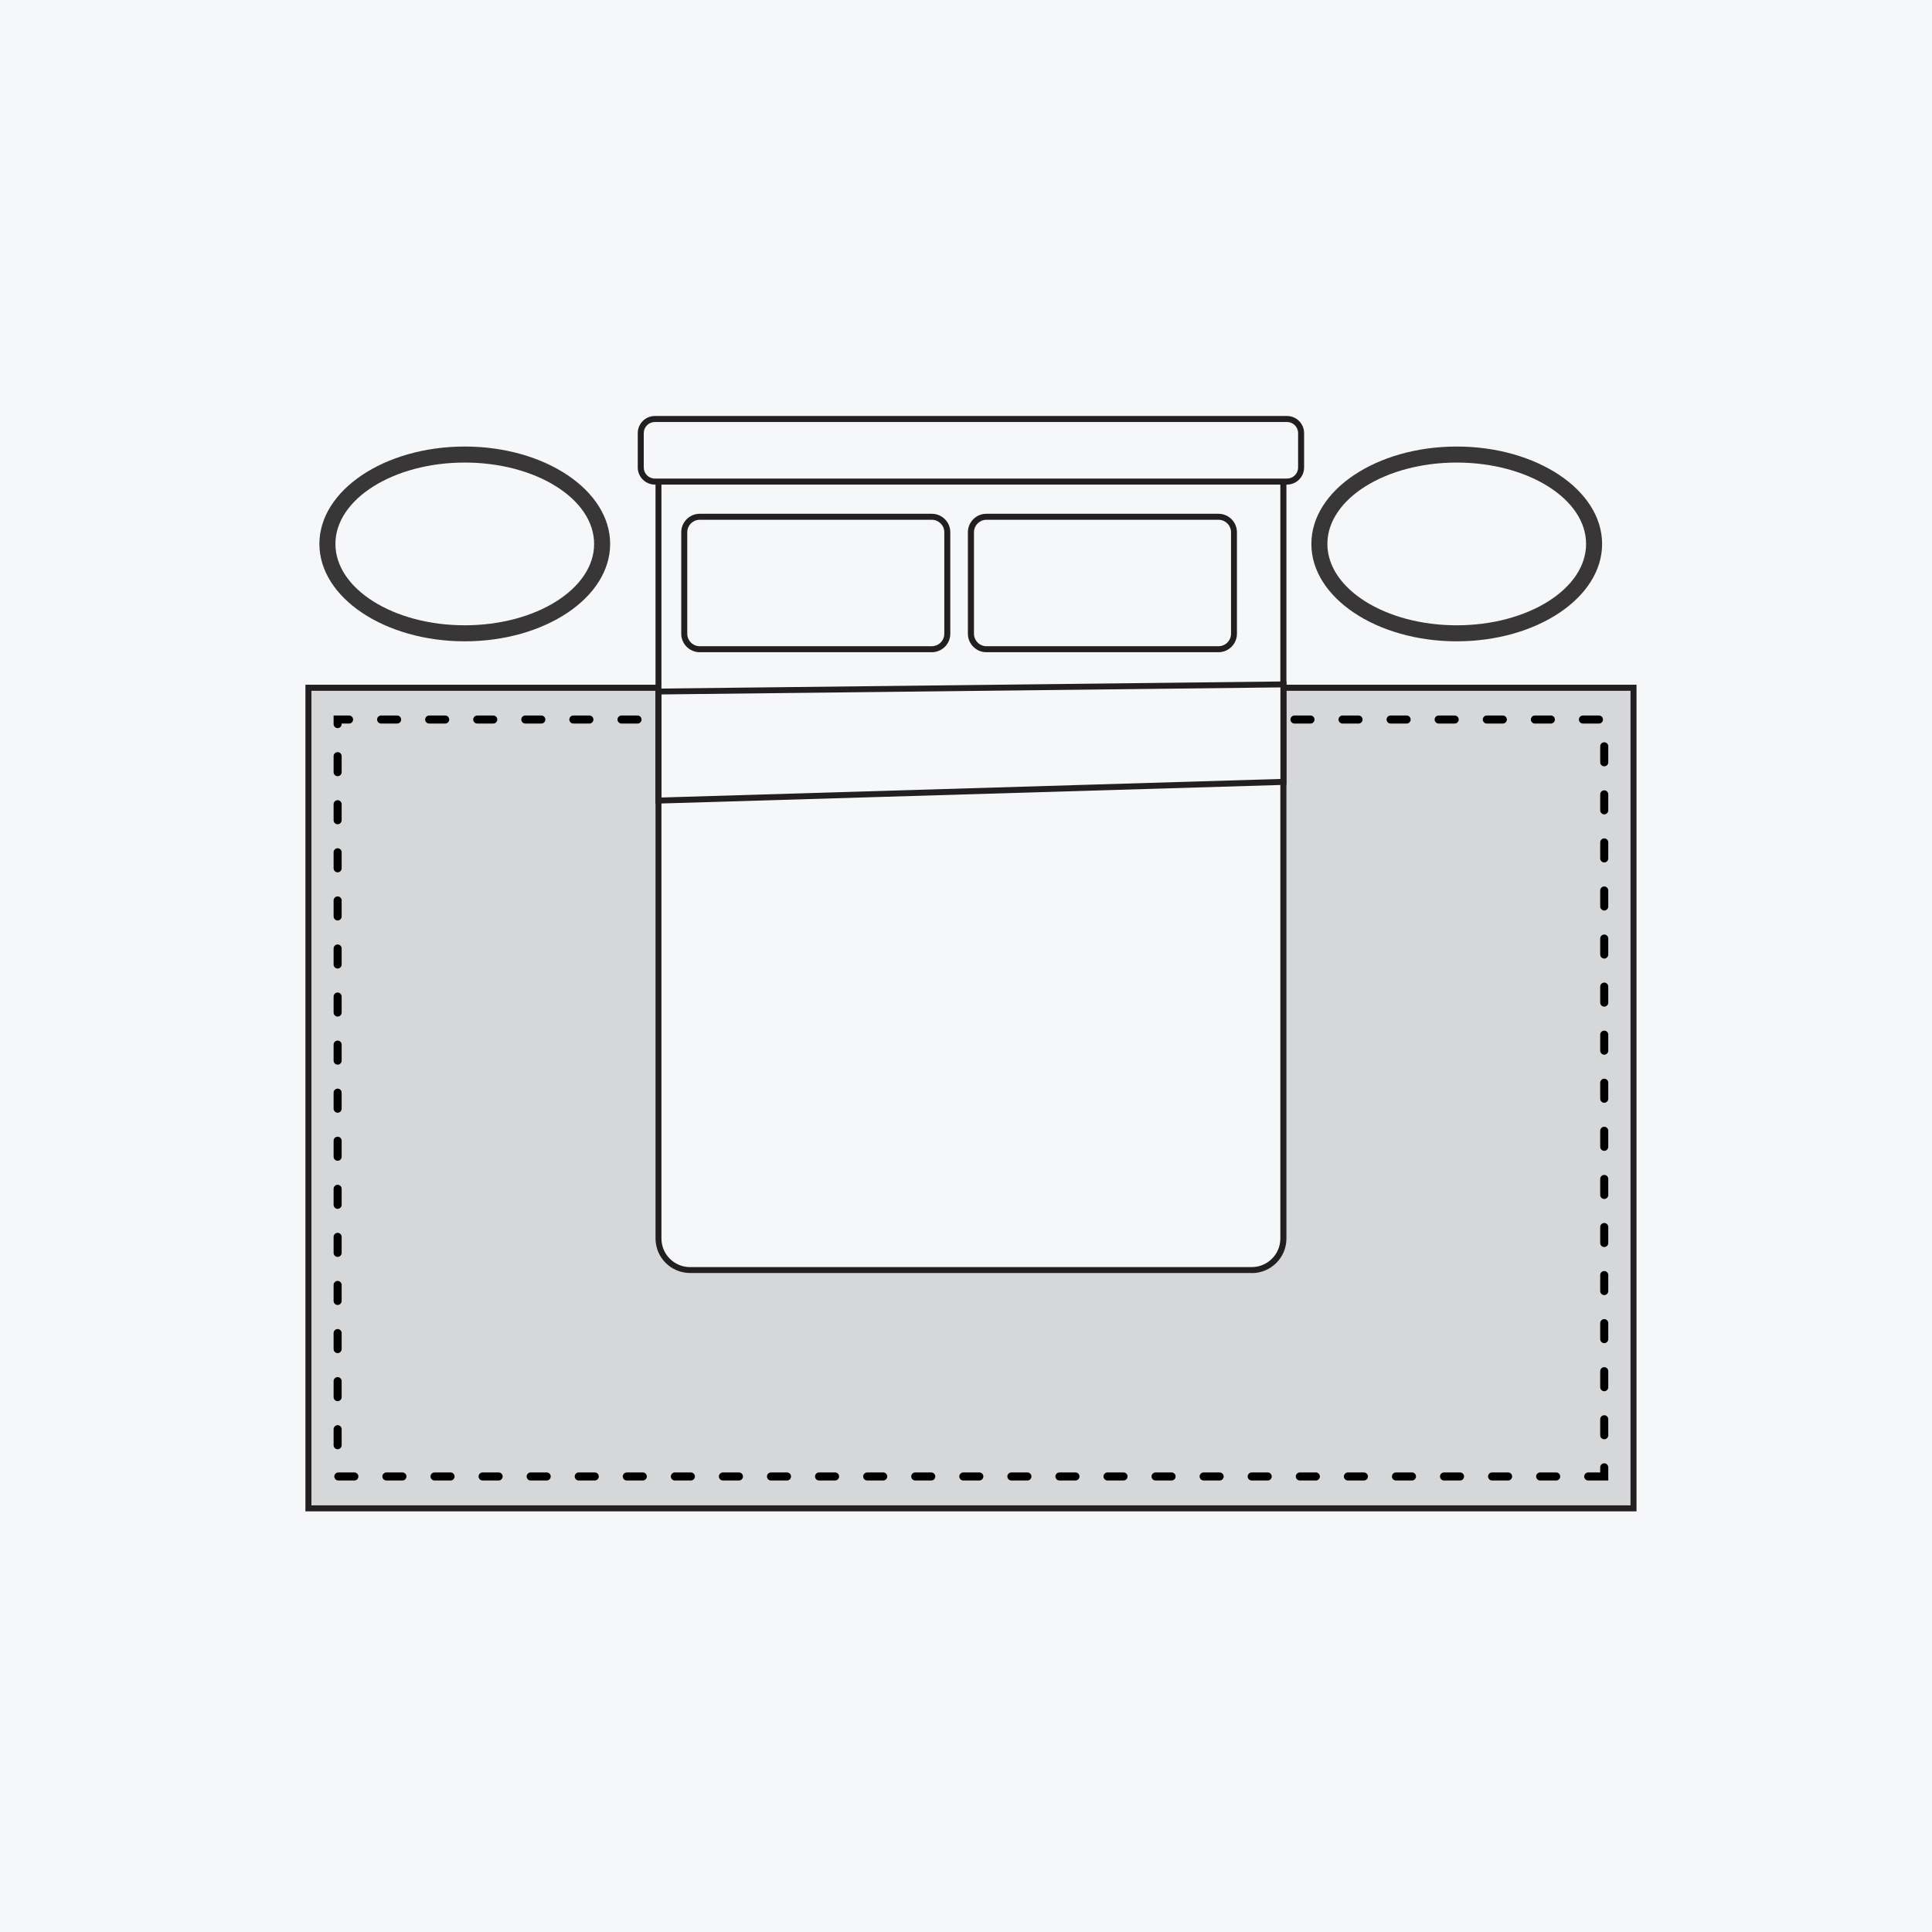 <svg viewBox="0 0 244.8 244.8" version="1.1" xmlns="http://www.w3.org/2000/svg">
  
  <defs>
    <style>
      .st0 {
        fill: #231f20;
      }

      .st1 {
        fill: #f5f7f9;
      }

      .st2 {
        fill: #383636;
      }

      .st3 {
        fill: #d6d7d8;
      }
    </style>
  </defs>
  <g id="Layer_2">
    <rect height="261.33" width="256" y="-9.33" x="-5.6" class="st1"></rect>
  </g>
  <g id="Layer_1">
    <g>
      <rect height="103.98" width="167.9" y="87.14" x="39.08" class="st3"></rect>
      <path d="M207.36,191.5H38.7v-104.74h168.66v104.74ZM39.46,190.74h167.14v-103.21H39.46v103.21Z" class="st0"></path>
    </g>
    <path d="M203.78,187.59h-2.54c-.28,0-.51-.23-.51-.51s.23-.51.51-.51h1.52v-.65c0-.28.23-.51.51-.51s.51.23.51.51v1.67ZM197.18,187.59h-2.03c-.28,0-.51-.23-.51-.51s.23-.51.51-.51h2.03c.28,0,.51.23.51.51s-.23.51-.51.51ZM191.09,187.59h-2.03c-.28,0-.51-.23-.51-.51s.23-.51.51-.51h2.03c.28,0,.51.23.51.51s-.23.51-.51.51ZM185,187.59h-2.03c-.28,0-.51-.23-.51-.51s.23-.51.51-.51h2.03c.28,0,.51.23.51.51s-.23.51-.51.51ZM178.91,187.59h-2.03c-.28,0-.51-.23-.51-.51s.23-.51.51-.51h2.03c.28,0,.51.23.51.51s-.23.51-.51.51ZM172.82,187.59h-2.03c-.28,0-.51-.23-.51-.51s.23-.51.51-.51h2.03c.28,0,.51.23.51.51s-.23.51-.51.51ZM166.73,187.59h-2.03c-.28,0-.51-.23-.51-.51s.23-.51.51-.51h2.03c.28,0,.51.23.51.51s-.23.51-.51.51ZM160.63,187.59h-2.03c-.28,0-.51-.23-.51-.51s.23-.51.51-.51h2.03c.28,0,.51.23.51.51s-.23.51-.51.51ZM154.54,187.59h-2.03c-.28,0-.51-.23-.51-.51s.23-.51.51-.51h2.03c.28,0,.51.23.51.51s-.23.51-.51.51ZM148.45,187.59h-2.03c-.28,0-.51-.23-.51-.51s.23-.51.51-.51h2.03c.28,0,.51.23.51.51s-.23.51-.51.51ZM142.36,187.59h-2.03c-.28,0-.51-.23-.51-.51s.23-.51.51-.51h2.03c.28,0,.51.23.51.51s-.23.51-.51.51ZM136.27,187.59h-2.03c-.28,0-.51-.23-.51-.51s.23-.51.51-.51h2.03c.28,0,.51.23.51.51s-.23.51-.51.51ZM130.18,187.59h-2.03c-.28,0-.51-.23-.51-.51s.23-.51.51-.51h2.03c.28,0,.51.23.51.51s-.23.51-.51.51ZM124.09,187.59h-2.03c-.28,0-.51-.23-.51-.51s.23-.51.51-.51h2.03c.28,0,.51.23.51.51s-.23.51-.51.51ZM118,187.59h-2.03c-.28,0-.51-.23-.51-.51s.23-.51.51-.51h2.03c.28,0,.51.23.51.51s-.23.51-.51.51ZM111.91,187.59h-2.03c-.28,0-.51-.23-.51-.51s.23-.51.51-.51h2.03c.28,0,.51.23.51.51s-.23.51-.51.51ZM105.81,187.59h-2.03c-.28,0-.51-.23-.51-.51s.23-.51.51-.51h2.03c.28,0,.51.23.51.51s-.23.51-.51.51ZM99.72,187.59h-2.03c-.28,0-.51-.23-.51-.51s.23-.51.51-.51h2.03c.28,0,.51.23.51.51s-.23.51-.51.51ZM93.63,187.59h-2.03c-.28,0-.51-.23-.51-.51s.23-.51.51-.51h2.03c.28,0,.51.23.51.51s-.23.51-.51.51ZM87.54,187.59h-2.03c-.28,0-.51-.23-.51-.51s.23-.51.51-.51h2.03c.28,0,.51.23.51.51s-.23.51-.51.51ZM81.45,187.59h-2.03c-.28,0-.51-.23-.51-.51s.23-.51.51-.51h2.03c.28,0,.51.23.51.51s-.23.51-.51.51ZM75.36,187.59h-2.03c-.28,0-.51-.23-.51-.51s.23-.51.51-.51h2.03c.28,0,.51.23.51.51s-.23.51-.51.51ZM69.27,187.59h-2.03c-.28,0-.51-.23-.51-.51s.23-.51.51-.51h2.03c.28,0,.51.23.51.51s-.23.51-.51.51ZM63.18,187.59h-2.03c-.28,0-.51-.23-.51-.51s.23-.51.51-.51h2.03c.28,0,.51.23.51.51s-.23.51-.51.51ZM57.09,187.59h-2.03c-.28,0-.51-.23-.51-.51s.23-.51.51-.51h2.03c.28,0,.51.23.51.51s-.23.51-.51.51ZM50.99,187.59h-2.03c-.28,0-.51-.23-.51-.51s.23-.51.51-.51h2.03c.28,0,.51.23.51.51s-.23.51-.51.51ZM44.9,187.59h-2.03c-.28,0-.51-.23-.51-.51s.23-.51.51-.51h2.03c.28,0,.51.23.51.51s-.23.51-.51.51ZM42.78,183.63c-.28,0-.51-.23-.51-.51v-2.03c0-.28.23-.51.51-.51s.51.23.51.51v2.03c0,.28-.23.51-.51.51ZM203.27,182.37c-.28,0-.51-.23-.51-.51v-2.03c0-.28.23-.51.51-.51s.51.23.51.51v2.03c0,.28-.23.51-.51.51ZM42.78,177.54c-.28,0-.51-.23-.51-.51v-2.03c0-.28.23-.51.51-.51s.51.23.51.51v2.03c0,.28-.23.51-.51.51ZM203.27,176.28c-.28,0-.51-.23-.51-.51v-2.03c0-.28.23-.51.51-.51s.51.23.51.51v2.03c0,.28-.23.51-.51.51ZM42.78,171.45c-.28,0-.51-.23-.51-.51v-2.03c0-.28.23-.51.51-.51s.51.23.51.51v2.03c0,.28-.23.51-.51.51ZM203.27,170.19c-.28,0-.51-.23-.51-.51v-2.03c0-.28.23-.51.51-.51s.51.23.51.51v2.03c0,.28-.23.51-.51.51ZM42.78,165.35c-.28,0-.51-.23-.51-.51v-2.03c0-.28.23-.51.51-.51s.51.23.51.51v2.03c0,.28-.23.51-.51.51ZM203.27,164.1c-.28,0-.51-.23-.51-.51v-2.03c0-.28.23-.51.51-.51s.51.23.51.51v2.03c0,.28-.23.51-.51.51ZM42.78,159.26c-.28,0-.51-.23-.51-.51v-2.03c0-.28.23-.51.51-.51s.51.23.51.51v2.03c0,.28-.23.51-.51.51ZM203.27,158.01c-.28,0-.51-.23-.51-.51v-2.03c0-.28.23-.51.51-.51s.51.23.51.51v2.03c0,.28-.23.51-.51.51ZM42.78,153.17c-.28,0-.51-.23-.51-.51v-2.03c0-.28.23-.51.51-.51s.51.23.51.51v2.03c0,.28-.23.51-.51.51ZM203.27,151.92c-.28,0-.51-.23-.51-.51v-2.03c0-.28.23-.51.51-.51s.51.23.51.51v2.03c0,.28-.23.51-.51.51ZM42.78,147.08c-.28,0-.51-.23-.51-.51v-2.03c0-.28.23-.51.51-.51s.51.23.51.51v2.03c0,.28-.23.51-.51.51ZM203.27,145.82c-.28,0-.51-.23-.51-.51v-2.03c0-.28.23-.51.51-.51s.51.23.51.51v2.03c0,.28-.23.51-.51.51ZM42.78,140.99c-.28,0-.51-.23-.51-.51v-2.03c0-.28.23-.51.51-.51s.51.23.51.51v2.03c0,.28-.23.51-.51.51ZM203.27,139.73c-.28,0-.51-.23-.51-.51v-2.03c0-.28.23-.51.51-.51s.51.23.51.51v2.03c0,.28-.23.51-.51.51ZM42.78,134.9c-.28,0-.51-.23-.51-.51v-2.03c0-.28.23-.51.51-.51s.51.23.51.51v2.03c0,.28-.23.51-.51.51ZM203.27,133.64c-.28,0-.51-.23-.51-.51v-2.03c0-.28.23-.51.51-.51s.51.23.51.51v2.03c0,.28-.23.51-.51.51ZM42.78,128.81c-.28,0-.51-.23-.51-.51v-2.03c0-.28.23-.51.51-.51s.51.23.51.51v2.03c0,.28-.23.51-.51.51ZM203.27,127.55c-.28,0-.51-.23-.51-.51v-2.03c0-.28.23-.51.51-.51s.51.23.51.51v2.03c0,.28-.23.51-.51.51ZM42.78,122.72c-.28,0-.51-.23-.51-.51v-2.03c0-.28.23-.51.51-.51s.51.23.51.51v2.03c0,.28-.23.51-.51.51ZM203.27,121.46c-.28,0-.51-.23-.51-.51v-2.03c0-.28.23-.51.51-.51s.51.23.51.51v2.03c0,.28-.23.51-.51.51ZM42.78,116.63c-.28,0-.51-.23-.51-.51v-2.03c0-.28.23-.51.51-.51s.51.23.51.51v2.03c0,.28-.23.51-.51.51ZM203.27,115.37c-.28,0-.51-.23-.51-.51v-2.03c0-.28.23-.51.51-.51s.51.23.51.51v2.03c0,.28-.23.51-.51.51ZM42.78,110.53c-.28,0-.51-.23-.51-.51v-2.03c0-.28.23-.51.51-.51s.51.23.51.51v2.03c0,.28-.23.51-.51.51ZM203.27,109.28c-.28,0-.51-.23-.51-.51v-2.03c0-.28.23-.51.51-.51s.51.23.51.51v2.03c0,.28-.23.51-.51.51ZM42.78,104.44c-.28,0-.51-.23-.51-.51v-2.03c0-.28.23-.51.51-.51s.51.23.51.51v2.03c0,.28-.23.51-.51.51ZM203.27,103.19c-.28,0-.51-.23-.51-.51v-2.03c0-.28.23-.51.51-.51s.51.23.51.51v2.03c0,.28-.23.51-.51.51ZM42.78,98.35c-.28,0-.51-.23-.51-.51v-2.03c0-.28.23-.51.51-.51s.51.23.51.51v2.03c0,.28-.23.51-.51.51ZM203.27,97.1c-.28,0-.51-.23-.51-.51v-2.03c0-.28.23-.51.51-.51s.51.23.51.51v2.03c0,.28-.23.51-.51.51ZM42.78,92.26c-.28,0-.51-.23-.51-.51v-1.09h1.96c.28,0,.51.23.51.51s-.23.51-.51.51h-.94v.07c0,.28-.23.51-.51.51ZM202.6,91.68h-2.03c-.28,0-.51-.23-.51-.51s.23-.51.51-.51h2.03c.28,0,.51.23.51.51s-.23.51-.51.51ZM196.51,91.68h-2.03c-.28,0-.51-.23-.51-.51s.23-.51.51-.51h2.03c.28,0,.51.23.51.51s-.23.51-.51.51ZM190.42,91.68h-2.03c-.28,0-.51-.23-.51-.51s.23-.51.51-.51h2.03c.28,0,.51.23.51.51s-.23.51-.51.51ZM184.32,91.68h-2.03c-.28,0-.51-.23-.51-.51s.23-.51.51-.51h2.03c.28,0,.51.23.51.51s-.23.51-.51.51ZM178.23,91.68h-2.03c-.28,0-.51-.23-.51-.51s.23-.51.51-.51h2.03c.28,0,.51.23.51.51s-.23.51-.51.51ZM172.14,91.68h-2.03c-.28,0-.51-.23-.51-.51s.23-.51.51-.51h2.03c.28,0,.51.23.51.51s-.23.51-.51.51ZM166.05,91.68h-2.03c-.28,0-.51-.23-.51-.51s.23-.51.51-.51h2.03c.28,0,.51.23.51.51s-.23.51-.51.51ZM159.96,91.68h-2.03c-.28,0-.51-.23-.51-.51s.23-.51.51-.51h2.03c.28,0,.51.23.51.51s-.23.51-.51.51ZM153.87,91.68h-2.03c-.28,0-.51-.23-.51-.51s.23-.51.51-.51h2.03c.28,0,.51.23.51.51s-.23.51-.51.51ZM147.78,91.68h-2.03c-.28,0-.51-.23-.51-.51s.23-.51.51-.51h2.03c.28,0,.51.23.51.51s-.23.51-.51.51ZM141.69,91.68h-2.03c-.28,0-.51-.23-.51-.51s.23-.51.51-.51h2.03c.28,0,.51.23.51.51s-.23.51-.51.51ZM135.6,91.68h-2.03c-.28,0-.51-.23-.51-.51s.23-.51.51-.51h2.03c.28,0,.51.23.51.51s-.23.51-.51.51ZM129.5,91.68h-2.03c-.28,0-.51-.23-.51-.51s.23-.51.51-.51h2.03c.28,0,.51.23.51.51s-.23.51-.51.51ZM123.41,91.68h-2.03c-.28,0-.51-.23-.51-.51s.23-.51.51-.51h2.03c.28,0,.51.23.51.51s-.23.51-.51.51ZM117.32,91.68h-2.03c-.28,0-.51-.23-.51-.51s.23-.51.51-.51h2.03c.28,0,.51.23.51.51s-.23.51-.51.51ZM111.23,91.68h-2.03c-.28,0-.51-.23-.51-.51s.23-.51.51-.51h2.03c.28,0,.51.23.51.51s-.23.51-.51.51ZM105.14,91.68h-2.03c-.28,0-.51-.23-.51-.51s.23-.51.51-.51h2.03c.28,0,.51.23.51.51s-.23.51-.51.51ZM99.05,91.68h-2.03c-.28,0-.51-.23-.51-.51s.23-.51.51-.51h2.03c.28,0,.51.23.51.51s-.23.51-.51.51ZM92.96,91.68h-2.03c-.28,0-.51-.23-.51-.51s.23-.51.51-.51h2.03c.28,0,.51.23.51.51s-.23.51-.51.51ZM86.87,91.68h-2.03c-.28,0-.51-.23-.51-.51s.23-.51.51-.51h2.03c.28,0,.51.23.51.51s-.23.51-.51.51ZM80.78,91.68h-2.03c-.28,0-.51-.23-.51-.51s.23-.51.51-.51h2.03c.28,0,.51.23.51.51s-.23.51-.51.51ZM74.68,91.68h-2.03c-.28,0-.51-.23-.51-.51s.23-.51.51-.51h2.03c.28,0,.51.23.51.51s-.23.51-.51.51ZM68.59,91.68h-2.03c-.28,0-.51-.23-.51-.51s.23-.51.51-.51h2.03c.28,0,.51.23.51.51s-.23.51-.51.51ZM62.5,91.68h-2.03c-.28,0-.51-.23-.51-.51s.23-.51.51-.51h2.03c.28,0,.51.23.51.51s-.23.51-.51.51ZM56.41,91.68h-2.03c-.28,0-.51-.23-.51-.51s.23-.51.51-.51h2.03c.28,0,.51.23.51.51s-.23.51-.51.51ZM50.32,91.68h-2.03c-.28,0-.51-.23-.51-.51s.23-.51.51-.51h2.03c.28,0,.51.23.51.51s-.23.51-.51.51Z"></path>
    <g>
      <rect ry="4" rx="4" height="104.21" width="79.18" y="56.71" x="83.44" class="st1"></rect>
      <path d="M158.62,161.3h-71.18c-2.42,0-4.38-1.96-4.38-4.38V60.71c0-2.42,1.96-4.38,4.38-4.38h71.18c2.42,0,4.38,1.96,4.38,4.38v96.22c0,2.42-1.96,4.38-4.38,4.38ZM87.43,57.09c-2,0-3.62,1.62-3.62,3.62v96.22c0,2,1.62,3.62,3.62,3.62h71.18c1.99,0,3.62-1.62,3.62-3.62V60.71c0-2-1.62-3.62-3.62-3.62h-71.18Z" class="st0"></path>
    </g>
    <g>
      <rect ry="1.79" rx="1.79" height="7.93" width="83.66" y="53.09" x="81.19" class="st1"></rect>
      <path d="M163.07,61.4h-80.09c-1.2,0-2.17-.97-2.17-2.17v-4.35c0-1.2.97-2.17,2.17-2.17h80.09c1.2,0,2.17.97,2.17,2.17v4.35c0,1.2-.97,2.17-2.17,2.17ZM82.98,53.47c-.78,0-1.41.63-1.41,1.41v4.35c0,.78.63,1.41,1.41,1.41h80.09c.78,0,1.41-.63,1.41-1.41v-4.35c0-.78-.63-1.41-1.41-1.41h-80.09Z" class="st0"></path>
    </g>
    <g>
      <rect ry="1.96" rx="1.96" height="16.78" width="33.33" y="65.48" x="86.7" class="st1"></rect>
      <path d="M118.07,82.64h-29.41c-1.29,0-2.34-1.05-2.34-2.34v-12.86c0-1.29,1.05-2.34,2.34-2.34h29.41c1.29,0,2.34,1.05,2.34,2.34v12.86c0,1.29-1.05,2.34-2.34,2.34ZM88.66,65.86c-.87,0-1.58.71-1.58,1.58v12.86c0,.87.71,1.58,1.58,1.58h29.41c.87,0,1.58-.71,1.58-1.58v-12.86c0-.87-.71-1.58-1.58-1.58h-29.41Z" class="st0"></path>
    </g>
    <g>
      <rect ry="1.96" rx="1.96" height="16.78" width="33.33" y="65.48" x="123.03" class="st1"></rect>
      <path d="M154.39,82.64h-29.41c-1.29,0-2.34-1.05-2.34-2.34v-12.86c0-1.29,1.05-2.34,2.34-2.34h29.41c1.29,0,2.34,1.05,2.34,2.34v12.86c0,1.29-1.05,2.34-2.34,2.34ZM124.99,65.86c-.87,0-1.58.71-1.58,1.58v12.86c0,.87.71,1.58,1.58,1.58h29.41c.87,0,1.58-.71,1.58-1.58v-12.86c0-.87-.71-1.58-1.58-1.58h-29.41Z" class="st0"></path>
    </g>
    <g>
      <polygon points="162.62 99.08 83.44 101.45 83.44 87.62 162.62 86.73 162.62 99.08" class="st1"></polygon>
      <path d="M83.05,101.84v-14.59h.38s79.57-.91,79.57-.91v13.1l-79.94,2.39ZM83.82,88v13.05l78.42-2.35v-11.6l-78.42.89Z" class="st0"></path>
    </g>
    <g>
      <ellipse ry="11.33" rx="17.4" cy="68.92" cx="58.89" class="st1"></ellipse>
      <path d="M58.89,81.26c-10.15,0-18.42-5.54-18.42-12.34s8.26-12.34,18.42-12.34,18.42,5.54,18.42,12.34-8.26,12.34-18.42,12.34ZM58.89,58.61c-9.04,0-16.39,4.63-16.39,10.31s7.35,10.31,16.39,10.31,16.39-4.63,16.39-10.31-7.35-10.31-16.39-10.31Z" class="st2"></path>
    </g>
    <g>
      <ellipse ry="11.33" rx="17.4" cy="68.92" cx="184.58" class="st1"></ellipse>
      <path d="M184.58,81.26c-10.15,0-18.42-5.54-18.42-12.34s8.26-12.34,18.42-12.34,18.42,5.54,18.42,12.34-8.26,12.34-18.42,12.34ZM184.58,58.61c-9.04,0-16.39,4.63-16.39,10.31s7.35,10.31,16.39,10.31,16.39-4.63,16.39-10.31-7.35-10.31-16.39-10.31Z" class="st2"></path>
    </g>
  </g>
</svg>